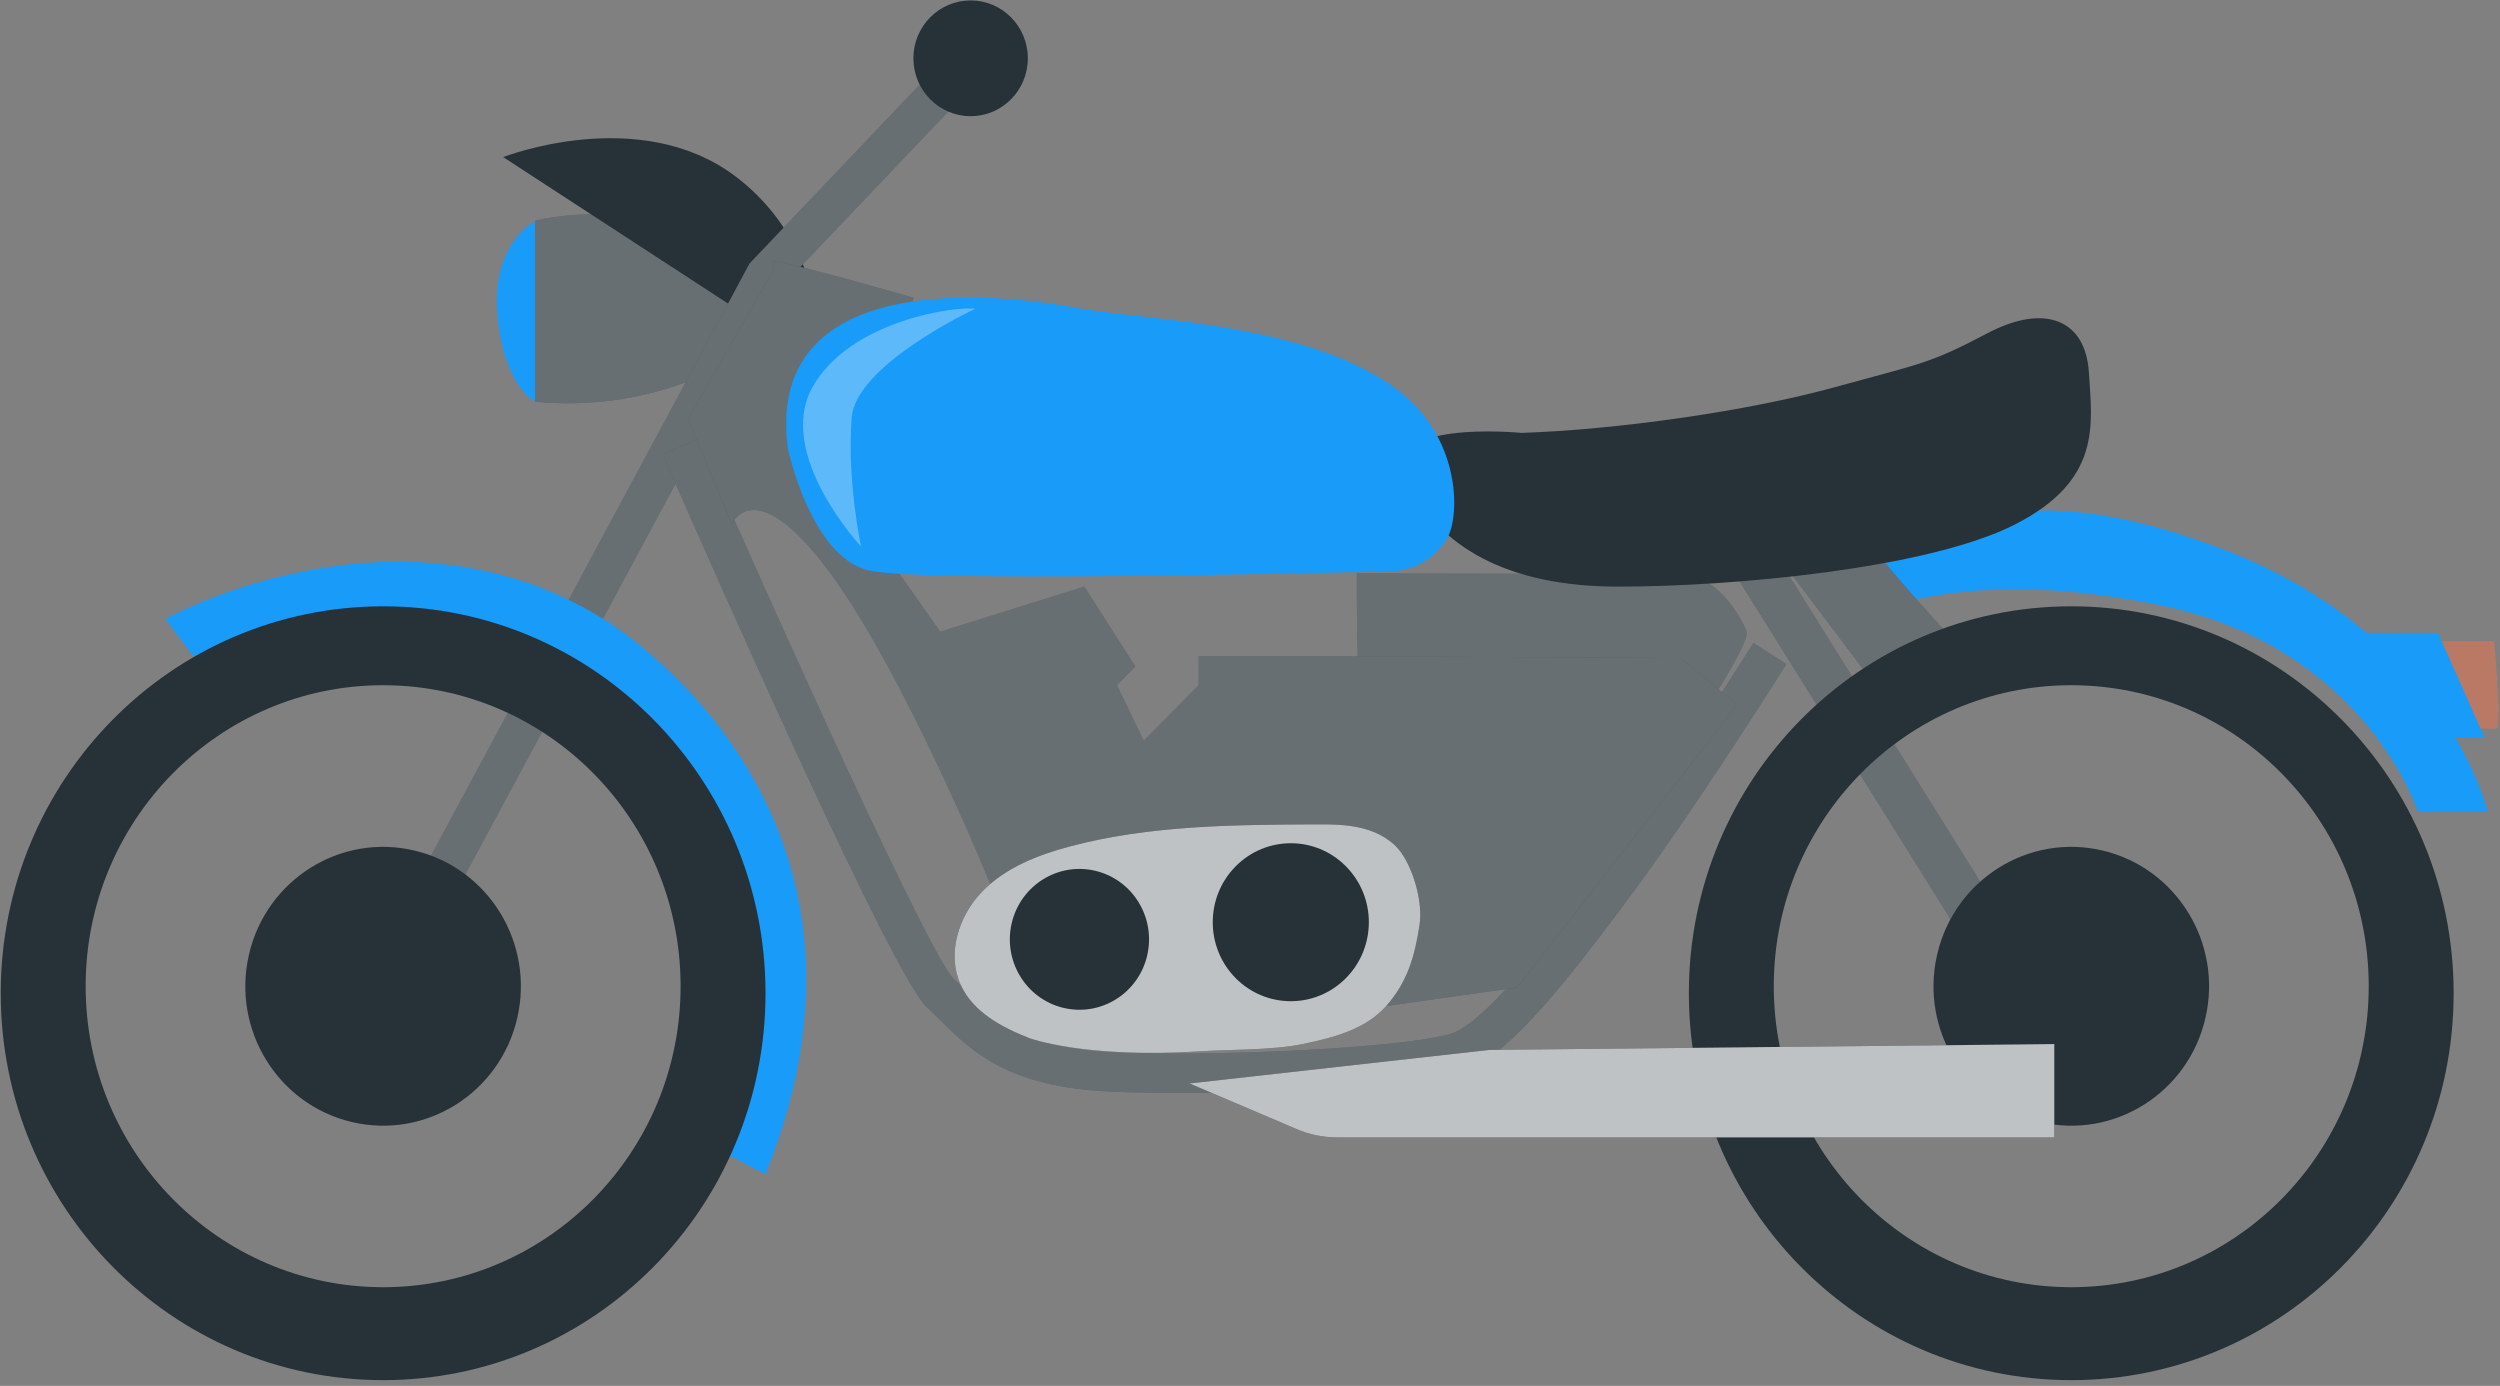 <svg width="92" height="51" viewBox="0 0 92 51" fill="none" xmlns="http://www.w3.org/2000/svg">
<rect x="0" y="0" width="92" height="51" fill="#808080" stroke="none"/>
<g clip-path="url(#clip0_14036_11041)">
<path d="M19.7 8.125C19.578 8.209 18.065 9.035 18.31 11.643C18.556 14.251 19.7 14.788 19.7 14.788V8.125Z" fill="#199BFA"/>
<path d="M26.312 13.58C26.312 13.58 23.627 15.156 19.699 14.784V8.121C19.699 8.121 23.176 7.211 25.793 8.949C28.005 10.418 26.31 13.58 26.31 13.58H26.312Z" fill="#263238"/>
<path opacity="0.3" d="M26.312 13.58C26.312 13.58 23.627 15.156 19.699 14.784V8.121C19.699 8.121 23.176 7.211 25.793 8.949C28.005 10.418 26.31 13.58 26.31 13.58H26.312Z" fill="white"/>
<path d="M18.52 5.78C18.52 5.78 23.504 3.827 27.042 6.473C29.544 8.345 29.905 10.944 29.905 10.944L28.475 12.267L18.52 5.783V5.78Z" fill="#263238"/>
<path d="M91.784 23.594C91.784 23.594 92.084 26.811 91.867 26.811H91.161L89.559 23.594" fill="#B97964"/>
<path d="M14.729 36.636L13.469 35.941L27.585 9.693L35.084 1.812L36.118 2.82L28.754 10.56L14.729 36.636Z" fill="#263238"/>
<g opacity="0.3">
<path d="M14.729 36.636L13.469 35.941L27.585 9.693L35.084 1.812L36.118 2.82L28.754 10.56L14.729 36.636Z" fill="white"/>
</g>
<path d="M35.718 4.276C36.882 4.276 37.824 3.322 37.824 2.146C37.824 0.969 36.882 0.016 35.718 0.016C34.556 0.016 33.613 0.969 33.613 2.146C33.613 3.322 34.556 4.276 35.718 4.276Z" fill="#263238"/>
<path d="M43.323 40.218C42.433 40.218 41.602 40.204 40.884 40.172C37.106 40.013 35.748 38.675 34.66 37.598C34.476 37.416 34.304 37.247 34.132 37.094C32.895 36.01 26.362 21.23 24.389 16.728L25.701 16.141C28.857 23.341 34.191 35.102 35.081 36.008C35.276 36.18 35.472 36.373 35.664 36.562C36.626 37.512 37.715 38.587 40.946 38.723C45.352 38.909 52.291 38.503 53.528 37.99C54.862 37.433 57.38 34.066 58.591 32.447C61.267 28.867 64.492 23.711 64.525 23.661L65.738 24.437C65.705 24.49 62.45 29.696 59.736 33.326C57.729 36.008 55.641 38.682 54.076 39.334C52.695 39.91 47.396 40.22 43.325 40.22L43.323 40.218Z" fill="#263238"/>
<g opacity="0.3">
<path d="M43.323 40.218C42.433 40.218 41.602 40.204 40.884 40.172C37.106 40.013 35.748 38.675 34.66 37.598C34.476 37.416 34.304 37.247 34.132 37.094C32.895 36.01 26.362 21.23 24.389 16.728L25.701 16.141C28.857 23.341 34.191 35.102 35.081 36.008C35.276 36.18 35.472 36.373 35.664 36.562C36.626 37.512 37.715 38.587 40.946 38.723C45.352 38.909 52.291 38.503 53.528 37.99C54.862 37.433 57.38 34.066 58.591 32.447C61.267 28.867 64.492 23.711 64.525 23.661L65.738 24.437C65.705 24.49 62.45 29.696 59.736 33.326C57.729 36.008 55.641 38.682 54.076 39.334C52.695 39.91 47.396 40.22 43.325 40.22L43.323 40.218Z" fill="white"/>
</g>
<path d="M64.787 19.5L63.391 20.393L73.766 37.006L75.163 36.113L64.787 19.5Z" fill="#263238"/>
<path d="M68.589 22.677C68.589 22.677 72.222 20.724 79.654 22.307C87.087 23.89 88.986 29.885 88.986 29.885H91.557C91.557 29.885 89.992 23.269 81.665 20.16C74.672 17.547 72.278 19.37 70.211 19.933C68.143 20.499 68.589 22.677 68.589 22.677Z" fill="#199BFA"/>
<path d="M43.768 39.869L47.723 41.553C48.193 41.754 48.698 41.856 49.208 41.856H75.598V38.422L54.802 38.637L43.768 39.872V39.869Z" fill="#263238"/>
<path d="M61.453 21.099C61.13 21.135 49.93 21.099 49.93 21.099C49.93 21.099 49.895 27.571 50.365 27.965C50.837 28.359 51.233 28.242 51.233 28.242C51.233 28.242 51.667 31.038 54.604 31.184C57.54 31.327 58.3 30.558 59.277 30.339C60.256 30.119 64.486 23.814 64.273 23.246C64.061 22.675 63.082 20.918 61.451 21.099H61.453Z" fill="#263238"/>
<path opacity="0.3" d="M61.453 21.099C61.13 21.135 49.93 21.099 49.93 21.099C49.93 21.099 49.895 27.571 50.365 27.965C50.837 28.359 51.233 28.242 51.233 28.242C51.233 28.242 51.667 31.038 54.604 31.184C57.54 31.327 58.3 30.558 59.277 30.339C60.256 30.119 64.486 23.814 64.273 23.246C64.061 22.675 63.082 20.918 61.451 21.099H61.453Z" fill="white"/>
<path d="M28.402 9.625C28.586 9.501 33.614 10.957 33.614 10.957L32.268 19.937L34.6 23.247L39.901 21.587L41.78 24.527L41.105 25.215L42.089 27.261L44.112 25.215V24.154H50.31L61.847 24.216L63.933 25.929L55.833 36.341L51.02 37.021L36.446 32.536C36.446 32.536 33.314 24.837 30.552 21.088C27.791 17.338 26.931 19.249 26.934 19.306L25.324 15.423L28.466 9.938" fill="#263238"/>
<path opacity="0.3" d="M28.402 9.625C28.586 9.501 33.614 10.957 33.614 10.957L32.268 19.937L34.6 23.247L39.901 21.587L41.78 24.527L41.105 25.215L42.089 27.261L44.112 25.215V24.154H50.31L61.847 24.216L63.933 25.929L55.833 36.341L51.02 37.021L36.446 32.536C36.446 32.536 33.314 24.837 30.552 21.088C27.791 17.338 26.931 19.249 26.934 19.306L25.324 15.423L28.466 9.938" fill="white"/>
<path d="M86.973 23.289H89.718L91.429 27.139H89.989L86.973 23.289Z" fill="#199BFA"/>
<path d="M68.55 19.578C68.722 20.116 71.498 23.134 71.498 23.134L68.55 24.612L65.894 21.085L68.55 19.578Z" fill="#263238"/>
<g opacity="0.3">
<path d="M64.787 19.5L63.391 20.393L73.766 37.006L75.163 36.113L64.787 19.5Z" fill="white"/>
</g>
<path opacity="0.3" d="M68.55 19.578C68.722 20.116 71.498 23.134 71.498 23.134L68.55 24.612L65.894 21.085L68.55 19.578Z" fill="white"/>
<path d="M19.035 37.463C19.672 34.704 17.979 31.945 15.252 31.3C12.526 30.655 9.799 32.368 9.162 35.127C8.524 37.886 10.218 40.645 12.944 41.29C15.671 41.935 18.398 40.222 19.035 37.463Z" fill="#263238"/>
<path d="M76.222 22.312C68.45 22.312 62.15 28.686 62.15 36.551C62.15 44.415 68.45 50.789 76.222 50.789C83.995 50.789 90.294 44.415 90.294 36.551C90.294 28.686 83.995 22.312 76.222 22.312ZM76.222 47.369C70.175 47.369 65.275 42.409 65.275 36.293C65.275 30.177 70.178 25.216 76.222 25.216C82.267 25.216 87.169 30.177 87.169 36.293C87.169 42.409 82.267 47.369 76.222 47.369Z" fill="#263238"/>
<path d="M81.16 37.463C81.797 34.704 80.104 31.945 77.378 31.3C74.651 30.655 71.924 32.368 71.287 35.127C70.649 37.886 72.343 40.645 75.069 41.29C77.796 41.935 80.523 40.222 81.16 37.463Z" fill="#263238"/>
<path opacity="0.7" d="M43.768 39.869L47.723 41.553C48.193 41.754 48.698 41.856 49.208 41.856H75.598V38.422L54.802 38.637L43.768 39.872V39.869Z" fill="white"/>
<path d="M55.995 15.931C55.995 15.931 50.583 15.389 51.772 17.736C52.962 20.084 55.4 21.588 59.564 21.588C63.727 21.588 70.923 20.936 74.136 19.308C77.348 17.679 76.992 15.632 76.871 13.705C76.753 11.78 75.266 11.138 73.123 12.27C70.982 13.404 70.65 13.383 67.532 14.245C64.272 15.147 59.453 15.814 55.992 15.931H55.995Z" fill="#263238"/>
<path d="M44.142 38.69C45.289 38.616 46.828 38.654 47.954 38.418C49.079 38.184 50.252 37.883 51.017 37.016C51.798 36.128 52.065 35.194 52.242 34.019C52.36 33.238 52.041 32.085 51.602 31.43C51.265 30.926 50.701 30.618 50.118 30.475C49.535 30.332 48.928 30.334 48.327 30.337C45.334 30.353 42.305 30.377 39.409 31.139C38.215 31.454 37.011 31.917 36.145 32.808C35.279 33.699 34.835 35.103 35.35 36.237C35.81 37.25 36.879 37.814 37.908 38.215C37.908 38.215 39.978 38.958 44.139 38.69H44.142Z" fill="#263238"/>
<g opacity="0.7">
<path d="M44.142 38.69C45.289 38.616 46.828 38.654 47.954 38.418C49.079 38.184 50.252 37.883 51.017 37.016C51.798 36.128 52.065 35.194 52.242 34.019C52.36 33.238 52.041 32.085 51.602 31.43C51.265 30.926 50.701 30.618 50.118 30.475C49.535 30.332 48.928 30.334 48.327 30.337C45.334 30.353 42.305 30.377 39.409 31.139C38.215 31.454 37.011 31.917 36.145 32.808C35.279 33.699 34.835 35.103 35.35 36.237C35.81 37.25 36.879 37.814 37.908 38.215C37.908 38.215 39.978 38.958 44.139 38.69H44.142Z" fill="white"/>
</g>
<path d="M42.215 35.167C42.542 33.774 41.691 32.377 40.315 32.047C38.939 31.717 37.558 32.578 37.232 33.97C36.905 35.362 37.756 36.759 39.132 37.089C40.508 37.42 41.889 36.559 42.215 35.167Z" fill="#263238"/>
<path d="M49.532 35.993C50.654 34.858 50.654 33.017 49.532 31.883C48.411 30.747 46.592 30.747 45.47 31.883C44.349 33.017 44.349 34.858 45.47 35.993C46.592 37.128 48.411 37.128 49.532 35.993Z" fill="#263238"/>
<path d="M39.92 11.386C39.74 11.358 28.01 8.793 28.99 16.48C28.99 16.48 29.823 20.497 31.98 20.994C33.802 21.412 47.102 21.123 51.181 21.025C52.021 21.003 52.797 20.562 53.236 19.838L53.251 19.814C53.713 19.045 53.77 16.361 51.731 14.596C48.693 11.967 42.554 11.804 39.92 11.386Z" fill="#199BFA"/>
<path d="M7.139 24.175L6.084 22.778C6.084 22.778 14.595 18.04 22.2 22.778C22.2 22.778 33.687 29.555 28.171 43.213L26.871 42.537C26.871 42.537 27.487 38.472 26.179 32.97C24.869 27.466 21.093 24.053 16.611 23.389C12.129 22.727 7.139 24.175 7.139 24.175Z" fill="#199BFA"/>
<path d="M14.099 22.312C6.327 22.312 0.027 28.686 0.027 36.551C0.027 44.415 6.327 50.789 14.099 50.789C21.871 50.789 28.171 44.415 28.171 36.551C28.171 28.686 21.871 22.312 14.099 22.312ZM14.099 47.369C8.052 47.369 3.152 42.409 3.152 36.293C3.152 30.177 8.055 25.216 14.099 25.216C20.144 25.216 25.046 30.177 25.046 36.293C25.046 42.409 20.144 47.369 14.099 47.369Z" fill="#263238"/>
<path opacity="0.3" d="M35.882 11.367C35.882 11.367 31.485 13.416 31.341 15.379C31.168 17.729 31.688 20.115 31.688 20.115C31.688 20.115 28.509 16.707 29.906 14.235C31.303 11.763 35.256 11.25 35.882 11.367Z" fill="white"/>
</g>
<defs>
<clipPath id="clip0_14036_11041">
<rect width="92" height="51" fill="white"/>
</clipPath>
</defs>
</svg>
